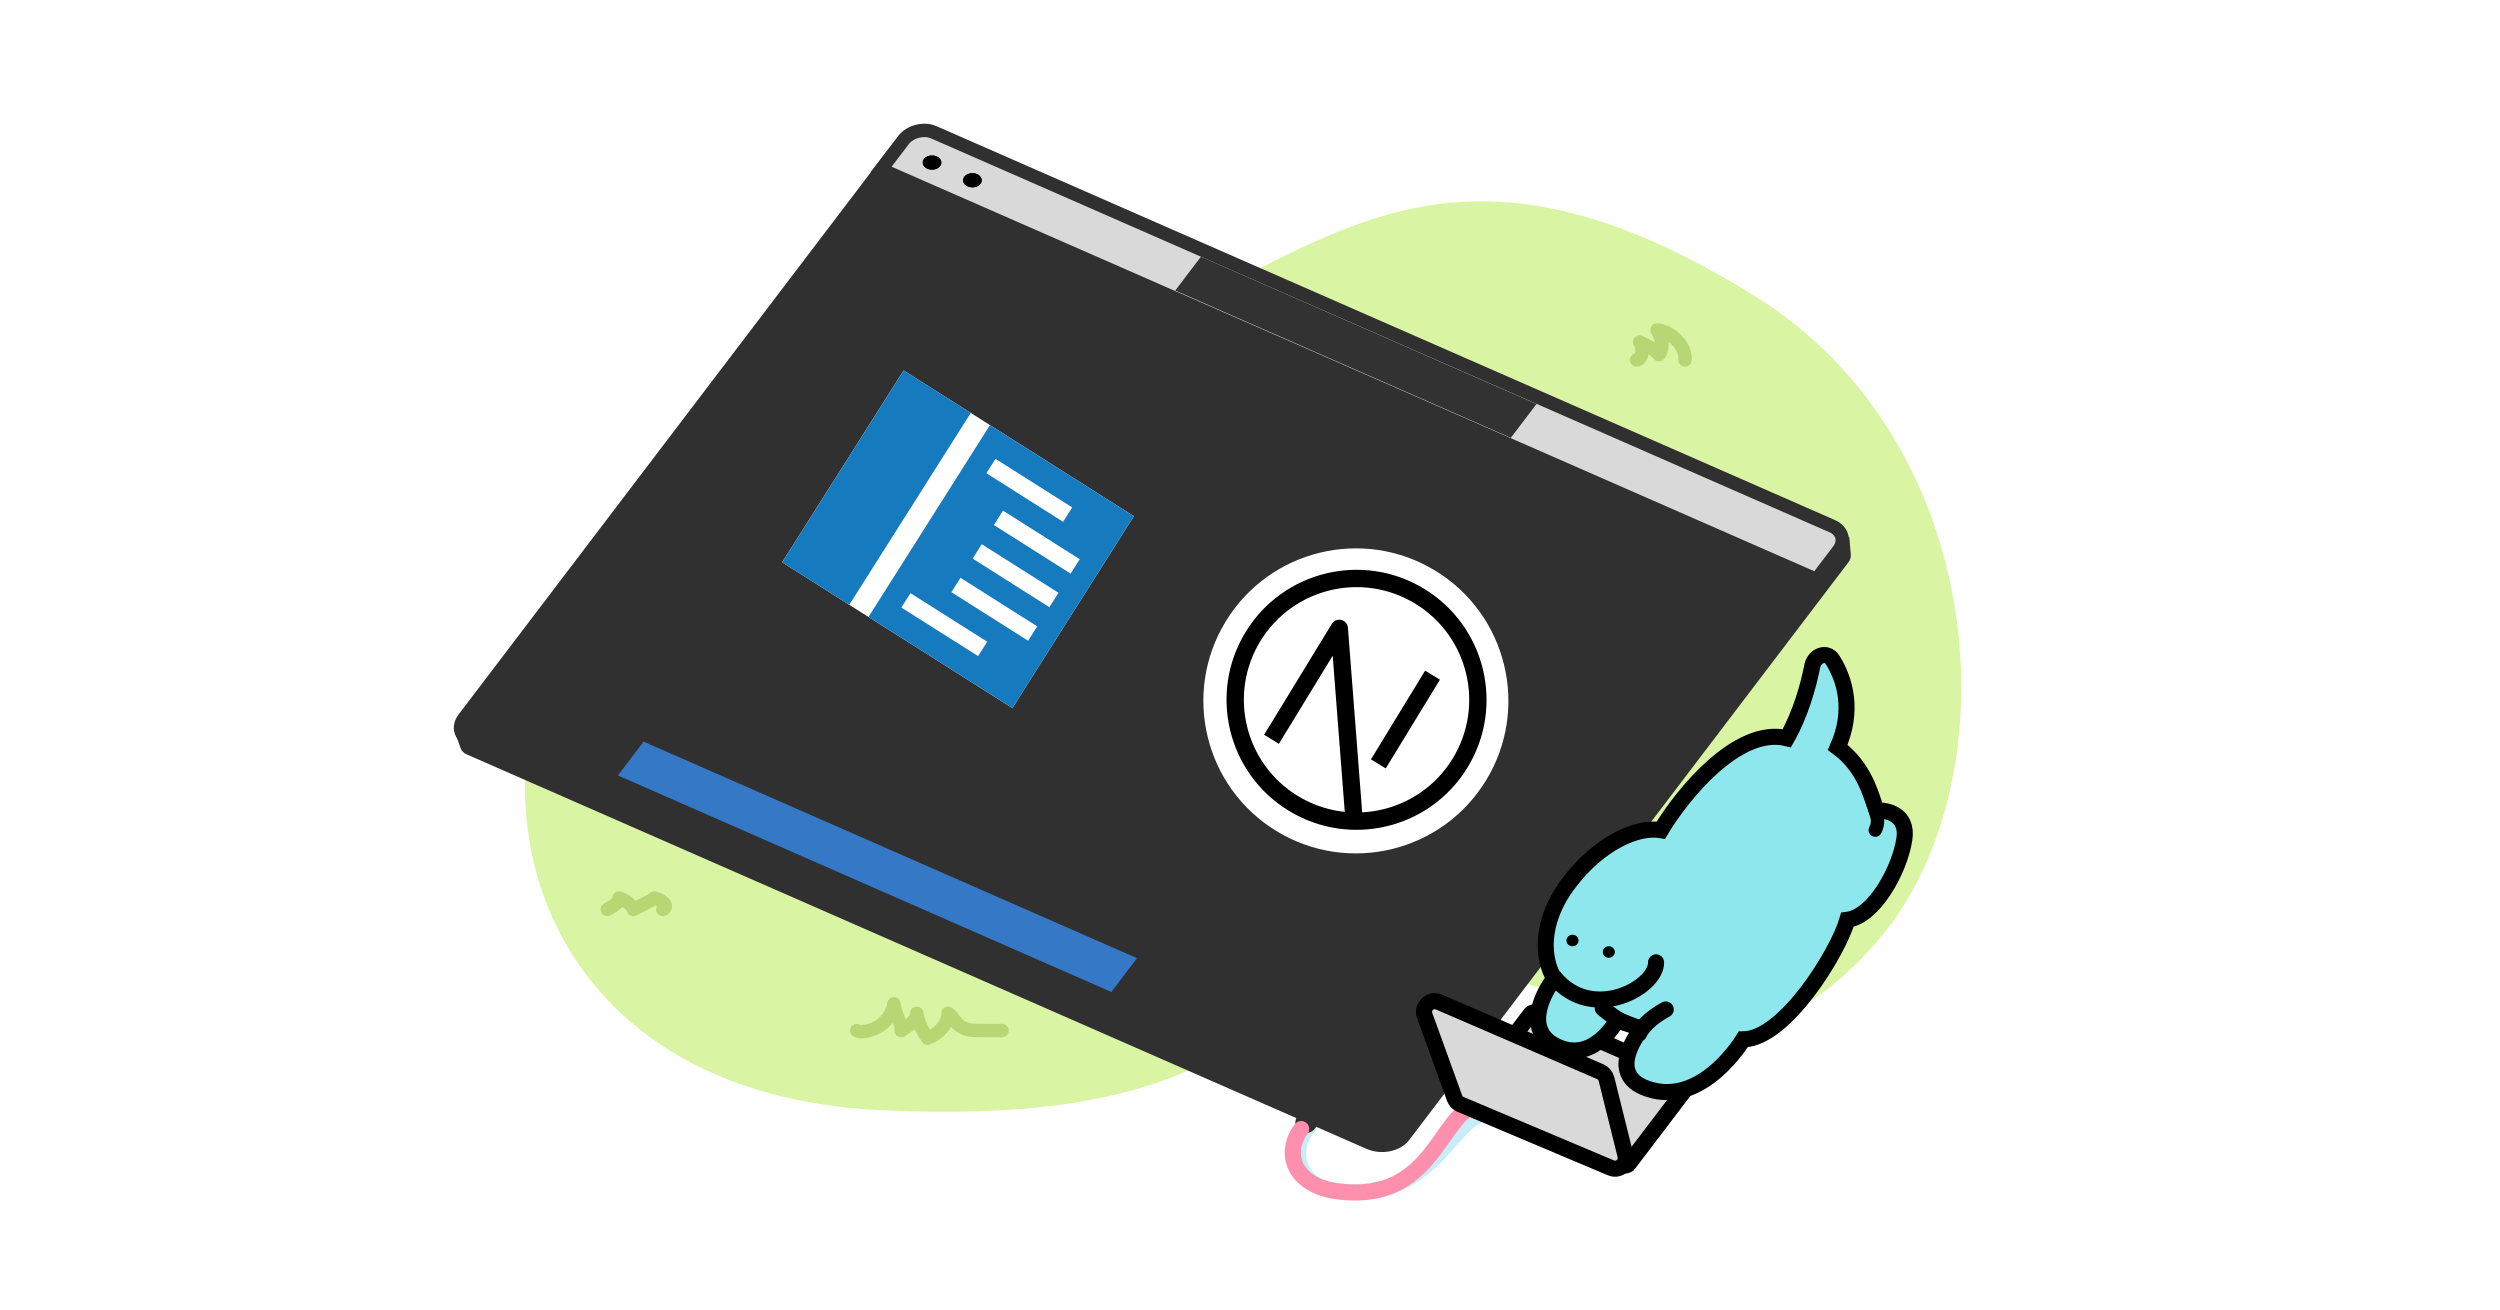 <svg width="2000" height="1048" viewBox="0 0 2000 1048" fill="none" xmlns="http://www.w3.org/2000/svg">
<rect width="2000" height="1048" fill="white"/>
<path d="M1069.03 952.892L1069.77 946.509L1069.03 952.892ZM1051.49 905.735C1053.89 903.123 1053.72 899.058 1051.11 896.655C1048.5 894.252 1044.44 894.42 1042.03 897.032L1051.49 905.735ZM1198.1 884.027C1186.14 881.828 1176.87 886.881 1169.02 893.827C1165.14 897.258 1161.4 901.324 1157.72 905.468C1153.95 909.695 1150.25 913.996 1146.13 918.319C1137.98 926.895 1128.74 934.994 1116.74 940.441C1104.83 945.854 1089.78 948.83 1069.77 946.509L1068.28 959.275C1090.43 961.843 1107.84 958.598 1122.06 952.143C1136.2 945.723 1146.76 936.305 1155.45 927.176C1159.75 922.647 1163.72 918.049 1167.32 914.012C1170.98 909.892 1174.28 906.331 1177.53 903.452C1183.95 897.776 1189.33 895.482 1195.78 896.667L1198.1 884.027ZM1069.77 946.509C1055.03 944.8 1048.19 937.392 1045.88 929.728C1043.41 921.557 1045.72 912.01 1051.49 905.735L1042.03 897.032C1033.27 906.552 1029.75 920.792 1033.57 933.443C1037.54 946.601 1049.1 957.05 1068.28 959.275L1069.77 946.509Z" fill="#C7EDF9"/>
<path d="M1133.69 772.656C999.7 772.656 1024.34 904.822 701.579 887.937C291.243 866.471 348.187 340.151 749.311 305.169C1022.64 281.332 1090.98 41.479 1405.01 237.59C1593.43 355.257 1610.84 628.124 1501.31 753.575C1371.51 902.248 1276.63 772.656 1133.69 772.656Z" fill="#D9F4A3"/>
<path d="M721.027 117.091C727.893 108.06 743.101 104.965 754.995 110.179L1479.48 429.979L1480.65 443.792C1480.83 445.85 1480.15 447.977 1478.73 449.846L1127.2 912.191C1120.33 921.223 1105.12 924.317 1093.23 919.103L373.337 603.496C370.963 602.455 369.239 600.702 368.484 598.562L364.194 586.406L721.027 117.091Z" fill="#303030"/>
<path d="M709.594 120.799L1467.62 453.126L1125 903.755C1117.84 913.172 1103.25 916.955 1092.42 912.205L373.622 597.08C362.788 592.33 359.809 580.845 366.969 571.429L709.594 120.799Z" fill="#303030"/>
<path d="M747.105 105.863L1465.9 420.989C1474.02 424.551 1476.26 433.164 1470.89 440.227L1453.14 463.571L704.92 135.544L722.669 112.201C728.039 105.138 738.979 102.301 747.105 105.863Z" fill="#D9D9D9" stroke="#303030" stroke-width="10.71"/>
<ellipse cx="7.054" cy="6.163" rx="7.054" ry="6.163" transform="matrix(0.916 0.402 -0.605 0.796 742.894 122.317)" fill="black"/>
<ellipse cx="7.054" cy="6.163" rx="7.054" ry="6.163" transform="matrix(0.916 0.402 -0.605 0.796 775.194 136.479)" fill="black"/>
<ellipse cx="7.054" cy="6.163" rx="7.054" ry="6.163" transform="matrix(0.916 0.402 -0.605 0.796 742.894 122.317)" fill="black"/>
<ellipse cx="7.054" cy="6.163" rx="7.054" ry="6.163" transform="matrix(0.916 0.402 -0.605 0.796 775.194 136.479)" fill="black"/>
<path d="M485.771 727.567C489.559 725.688 496.756 721.219 495.241 718.371C503.573 721.456 506.288 725.787 506.604 727.567C510.175 725.543 522.139 720.213 523.648 718.371C531.791 720.731 534.562 725.645 530.276 727.567" stroke="#B6D773" stroke-width="10.71" stroke-linecap="round" stroke-linejoin="round"/>
<rect width="17.151" height="20.268" rx="8.575" transform="matrix(0.831 0.557 -0.597 0.802 1044.7 883.919)" fill="#303030"/>
<path d="M1069.05 952.885L1069.95 946.522L1069.05 952.885ZM1046.08 907.087C1048.22 904.251 1047.65 900.222 1044.81 898.088C1041.98 895.954 1037.95 896.523 1035.81 899.359L1046.08 907.087ZM1190.6 878.56C1184.69 877.231 1179.28 877.824 1174.34 879.979C1169.55 882.07 1165.54 885.486 1162.02 889.29C1158.51 893.091 1155.2 897.601 1151.97 902.168C1148.67 906.839 1145.44 911.578 1141.81 916.341C1134.6 925.802 1126.35 934.607 1115.22 940.439C1104.21 946.209 1089.85 949.345 1069.95 946.522L1068.14 959.247C1090.39 962.402 1107.52 958.985 1121.19 951.822C1134.73 944.722 1144.35 934.214 1152.03 924.132C1155.85 919.124 1159.33 914.034 1162.47 909.587C1165.69 905.037 1168.57 901.14 1171.46 898.015C1174.34 894.893 1176.95 892.863 1179.48 891.757C1181.87 890.715 1184.49 890.359 1187.78 891.099L1190.6 878.56ZM1069.95 946.522C1054.42 944.32 1046 937.611 1042.6 930.667C1039.23 923.776 1040.03 915.13 1046.08 907.087L1035.81 899.359C1027.33 910.628 1025.23 924.409 1031.06 936.318C1036.86 948.174 1049.76 956.639 1068.14 959.247L1069.95 946.522Z" fill="#FE90AD"/>
<rect width="293.1" height="33.968" transform="matrix(0.916 0.402 -0.605 0.796 960.731 205.38)" fill="#323233"/>
<rect width="430.937" height="33.967" transform="matrix(0.916 0.402 -0.605 0.796 514.872 593.308)" fill="#3478C6"/>
<path d="M1228.53 810.111L1353.31 864.814L1302.71 931.359C1302.06 932.207 1300.1 932.799 1298.83 932.244L1174.05 877.54L1224.65 810.996C1225.29 810.148 1227.26 809.555 1228.53 810.111Z" fill="#D9D9D9" stroke="black" stroke-width="12.852"/>
<path d="M1163.69 878.55L1139.75 812.432C1137.19 805.371 1144.31 798.671 1151.2 801.649L1280.25 857.398C1282.7 858.458 1284.52 860.602 1285.17 863.196L1300.36 924.314C1302.06 931.163 1295.22 937.018 1288.71 934.275L1168.42 883.527C1166.22 882.599 1164.51 880.795 1163.69 878.55Z" fill="#D9D9D9" stroke="black" stroke-width="12.852"/>
<path d="M1429.48 590.538C1389.95 580.974 1345.83 635.602 1328.71 664.111C1309.89 660.954 1279.45 674.191 1255.08 706.416C1230.75 738.579 1234.41 768.34 1243.45 782.748C1233.11 796.236 1218.65 826.156 1247.32 837.927C1276 849.699 1293.83 815.855 1293.83 815.855L1313.21 823.213C1313.21 823.213 1283.17 859.08 1318.05 871.035C1362.04 886.113 1394.6 831.49 1394.6 831.49C1427.72 831.236 1470.17 762.515 1477.92 735.845C1499.24 733.086 1519.59 696.299 1523.46 671.468C1526.56 651.604 1509.9 647.864 1501.18 648.477C1496.65 635.908 1491.87 614.081 1470.17 597.895C1483.14 568.66 1476.14 543.984 1466.12 527.979C1461.51 520.621 1451.51 524.286 1449.83 532.805C1446.55 549.556 1440.27 571.516 1429.48 590.538Z" fill="#8EE7ED" stroke="black" stroke-width="12.852"/>
<path d="M1500.21 648.477C1502.15 653.075 1503.12 658.593 1500.21 664.111" stroke="black" stroke-width="10.71" stroke-linecap="round"/>
<path d="M1243.45 781.828C1273.49 818.614 1325.35 790.152 1324.84 769.872" stroke="black" stroke-width="12.852" stroke-linecap="round"/>
<path d="M1332.59 807.579C1326.78 810.644 1314.37 818.799 1311.27 826.892" stroke="black" stroke-width="12.852" stroke-linecap="round"/>
<path d="M1282.21 806.658C1285.76 809.724 1294.42 816.407 1300.62 818.614" stroke="black" stroke-width="12.852" stroke-linecap="round"/>
<ellipse cx="1287.05" cy="761.595" rx="4.845" ry="4.598" fill="black"/>
<ellipse cx="1257.99" cy="752.399" rx="4.845" ry="4.598" fill="black"/>
<path d="M1348.06 287.969C1348.83 274.685 1334.12 264.058 1325.6 264.058C1331.79 273.41 1329.47 281.061 1327.15 283.718C1322.64 278.727 1318.81 276.813 1311.66 273.622C1315.53 280.53 1313.05 287.969 1309.33 287.969" stroke="#B6D773" stroke-width="10.71" stroke-linecap="round" stroke-linejoin="round"/>
<path d="M685.365 824.438C689.508 827.443 711.813 823.227 715.153 802.979C716.69 812.789 721.559 819.329 720.918 824.438C727.004 820.351 733.41 816.774 733.41 810.643C734.179 818.001 739.495 826.993 742.058 830.569C747.503 828.526 758.393 821.679 758.393 810.643C764.543 814.322 764.158 824.438 782.415 824.438C800.672 824.438 801.633 824.438 801.633 824.438" stroke="#B6D773" stroke-width="10.71" stroke-linecap="round" stroke-linejoin="round"/>
<g clip-path="url(#clip0_1743_857)">
<path d="M907.084 412.964L809.905 566.453L625.718 449.839L722.896 296.349L907.084 412.964Z" fill="white"/>
<path d="M722.896 296.349L776.618 330.362L679.439 483.851L625.718 449.839L722.896 296.349ZM907.084 412.964L809.905 566.453L694.788 493.569L791.967 340.08L907.084 412.964ZM789.095 378.577L850.491 417.448L857.779 405.936L796.383 367.065L789.095 378.577ZM789.754 513.379L728.358 474.508L721.07 486.02L782.465 524.891L789.754 513.379ZM829.784 501.095L768.388 462.224L761.099 473.736L822.495 512.607L829.784 501.095ZM846.79 474.235L785.394 435.363L778.106 446.875L839.501 485.746L846.79 474.235ZM863.796 447.374L802.4 408.503L795.112 420.014L856.508 458.886L863.796 447.374Z" fill="#167ABF"/>
</g>
<circle cx="1084.71" cy="560.708" r="122" transform="rotate(31.416 1084.71 560.708)" fill="white"/>
<g clip-path="url(#clip1_1743_857)">
<path d="M1071.41 502.669L1078.33 502.135C1078.09 499.136 1075.96 496.629 1073.03 495.927C1070.11 495.225 1067.06 496.489 1065.5 499.055L1071.41 502.669ZM1038.25 636.775C995.766 610.827 982.362 555.355 1008.31 512.872L996.476 505.644C966.537 554.661 982.002 618.669 1031.02 648.609L1038.25 636.775ZM1162.15 606.837C1136.2 649.32 1080.73 662.723 1038.25 636.775L1031.02 648.609C1080.04 678.548 1144.04 663.082 1173.98 614.065L1162.15 606.837ZM1132.21 482.935C1174.69 508.883 1188.1 564.356 1162.15 606.837L1173.98 614.065C1203.92 565.048 1188.46 501.04 1139.44 471.101L1132.21 482.935ZM1139.44 471.101C1090.42 441.161 1026.42 456.627 996.476 505.644L1008.31 512.872C1034.26 470.391 1089.73 456.987 1132.21 482.935L1139.44 471.101ZM1023.12 595.037L1077.33 506.283L1065.5 499.055L1011.29 587.809L1023.12 595.037ZM1064.5 503.204L1076.37 656.69L1090.19 655.622L1078.33 502.135L1064.5 503.204ZM1140.11 536.507L1096.74 607.51L1108.58 614.738L1151.95 543.735L1140.11 536.507Z" fill="black"/>
</g>
<defs>
<clipPath id="clip0_1743_857">
<rect width="218" height="218" fill="white" transform="translate(732.614 281) rotate(32.339)"/>
</clipPath>
<clipPath id="clip1_1743_857">
<rect width="208" height="208" fill="white" transform="translate(1050.69 416.891) rotate(31.416)"/>
</clipPath>
</defs>
</svg>

